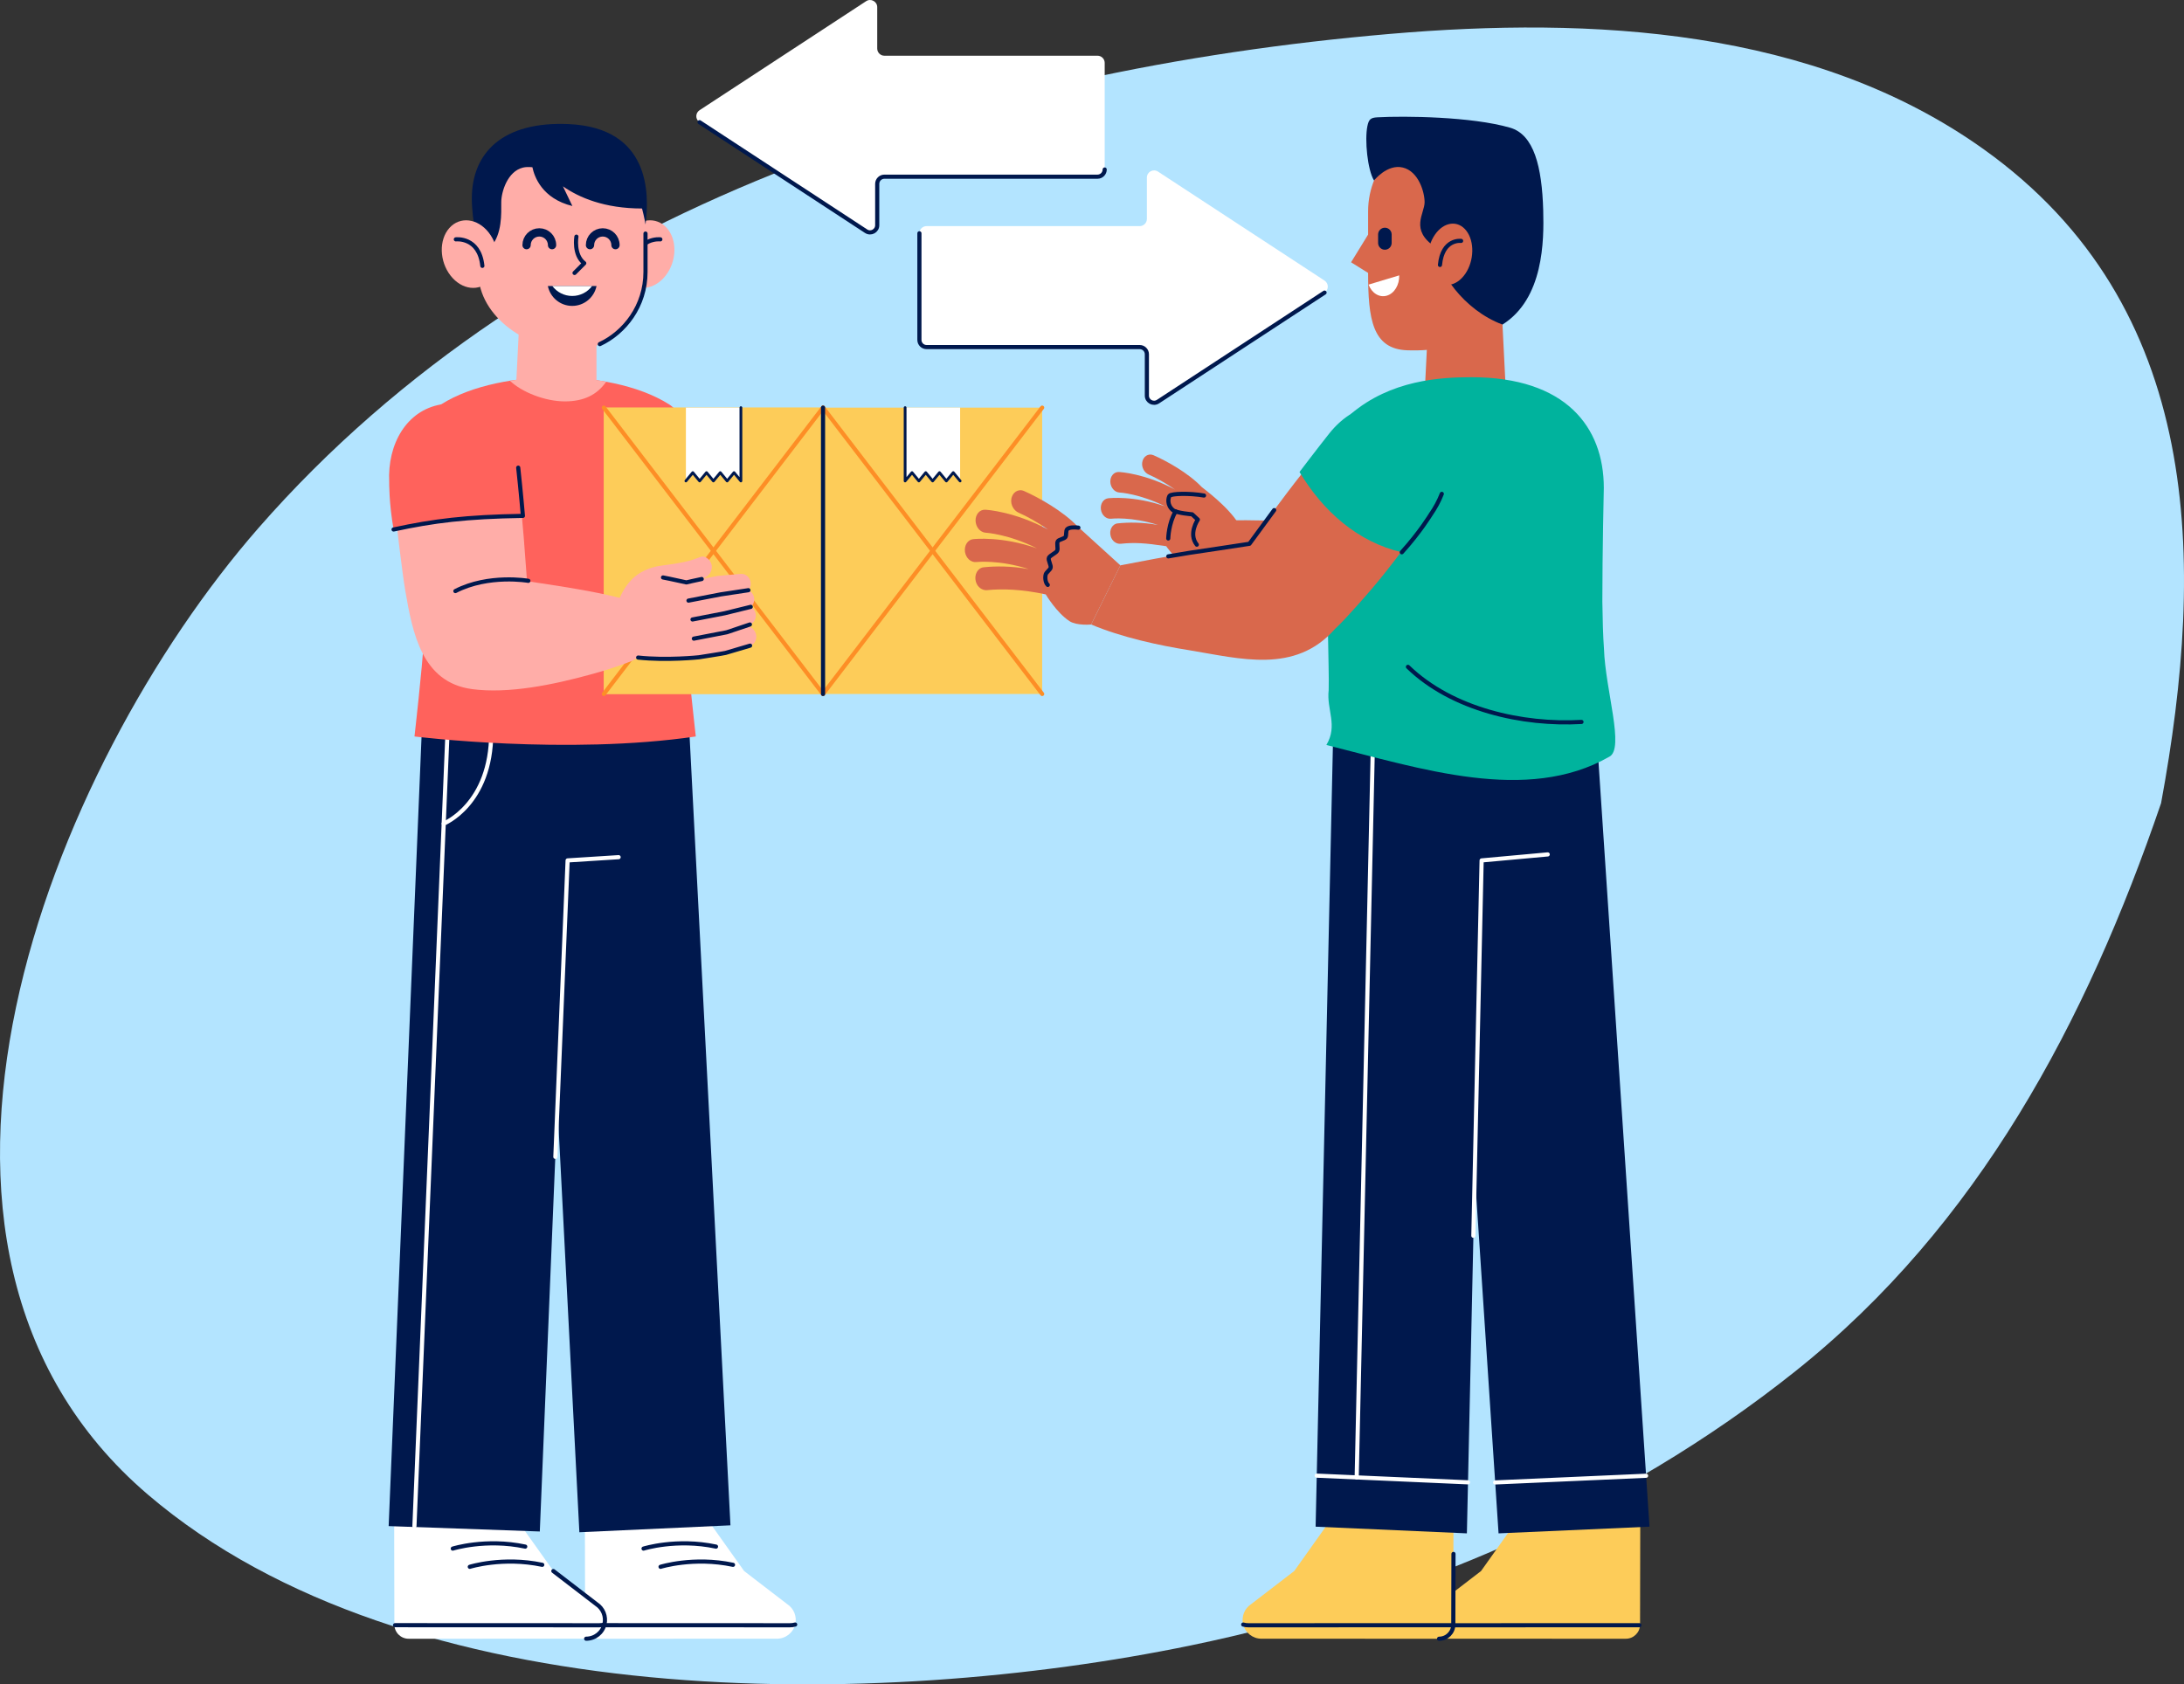 <?xml version="1.0" encoding="UTF-8"?> <svg xmlns="http://www.w3.org/2000/svg" viewBox="0 0 395.159 304.816" fill="none"><rect x="0" y="0" width="395.159" height="304.816" fill="#333333" stroke="none"/><path d="M391.012 145.342C377.478 184.939 357.955 221.733 324.87 248.124C293.207 273.379 254.931 289.603 215.425 297.771C159.156 309.401 73.632 310.531 26.759 270.47C-25.946 225.43 9.181 138.544 46.778 95.536C97.737 37.243 176.46 12.577 251.499 6.135C287.921 3.008 328.192 5.043 358.962 27.041C398.665 55.425 399.098 101.513 391.012 145.342Z" fill="#B3E4FF"></path><path d="M140.576 296.551L108.437 296.556C107.016 296.556 105.863 295.404 105.863 293.982L105.829 276.096H128.804L134.637 284.302L142.43 290.29C143.633 291.075 144.217 292.525 143.89 293.922C143.53 295.462 142.157 296.551 140.576 296.551Z" fill="white"></path><path d="M119.516 283.539C119.516 283.539 125.479 281.662 132.628 283.179" stroke="#00184D" stroke-width="0.75" stroke-miterlimit="10" stroke-linecap="round" stroke-linejoin="round"></path><path d="M143.875 293.987C143.575 294.074 143.252 294.119 142.926 294.117L105.993 294.102" stroke="#00184D" stroke-width="0.75" stroke-miterlimit="10" stroke-linecap="round" stroke-linejoin="round"></path><path d="M116.438 280.243C116.438 280.243 122.401 278.366 129.55 279.883" stroke="#00184D" stroke-width="0.75" stroke-miterlimit="10" stroke-linecap="round" stroke-linejoin="round"></path><path d="M106.068 296.551L73.929 296.556C72.508 296.556 71.355 295.404 71.355 293.982L71.321 276.096H94.296L100.129 284.302L107.922 290.29C109.125 291.075 109.709 292.525 109.382 293.922C109.022 295.462 107.649 296.551 106.068 296.551Z" fill="white"></path><path d="M100.118 284.302L107.911 290.29C109.114 291.073 109.698 292.525 109.371 293.922C109.011 295.462 107.638 296.551 106.057 296.551" stroke="#00184D" stroke-width="0.75" stroke-miterlimit="10" stroke-linecap="round" stroke-linejoin="round"></path><path d="M85.001 283.539C85.001 283.539 90.963 281.662 98.112 283.179" stroke="#00184D" stroke-width="0.75" stroke-miterlimit="10" stroke-linecap="round" stroke-linejoin="round"></path><path d="M109.359 293.987C109.059 294.074 108.736 294.119 108.41 294.117L71.477 294.102" stroke="#00184D" stroke-width="0.75" stroke-miterlimit="10" stroke-linecap="round" stroke-linejoin="round"></path><path d="M81.922 280.243C81.922 280.243 87.885 278.366 95.034 279.883" stroke="#00184D" stroke-width="0.75" stroke-miterlimit="10" stroke-linecap="round" stroke-linejoin="round"></path><path d="M104.827 277.286L97.399 132.598H124.736L132.164 276.031L104.827 277.286Z" fill="#00184D"></path><path d="M97.669 277.148L70.321 276.171L76.302 132.598H103.651L97.669 277.148Z" fill="#00184D"></path><path d="M74.985 276.171L80.967 132.598" stroke="white" stroke-width="0.75" stroke-miterlimit="10" stroke-linecap="round" stroke-linejoin="round"></path><path d="M80.282 149.046C80.282 149.046 88.876 145.593 88.876 132.598" stroke="white" stroke-width="0.75" stroke-miterlimit="10" stroke-linecap="round" stroke-linejoin="round"></path><path d="M111.929 155.118L102.703 155.705L100.485 209.352" stroke="white" stroke-width="0.75" stroke-miterlimit="10" stroke-linecap="round" stroke-linejoin="round"></path><path d="M124.234 116.172C123.917 109.206 124.39 88.28 124.39 88.28C124.39 81.114 124.455 75.332 121.076 73.185C115.427 69.596 107.146 68.258 100.443 68.258C93.739 68.258 85.457 69.596 79.809 73.185C76.43 75.331 76.495 81.114 76.495 88.28C76.495 88.28 76.967 109.206 76.65 116.172C76.455 120.464 74.993 133.276 74.993 133.276C74.993 133.276 102.586 136.695 125.892 133.276C125.892 133.276 124.43 120.464 124.234 116.172Z" fill="#FF625C"></path><path d="M109.681 69.079C108.054 71.425 105.656 72.639 102.201 72.639C98.632 72.639 94.412 70.97 92.258 68.901C95.059 68.453 97.86 68.254 100.44 68.254C103.341 68.254 106.532 68.503 109.681 69.079Z" fill="#FFADA8"></path><path d="M107.922 69.597V60.215H93.859L93.399 69.373L107.922 69.597Z" fill="#FFADA8"></path><mask id="mask0_442_1844" style="mask-type:luminance" maskUnits="userSpaceOnUse" x="373" y="240" width="59" height="39"><path d="M107.914 69.597V60.215H93.851L93.391 69.373L107.914 69.597Z" fill="white"></path></mask><g mask="url(#mask0_442_1844)"><path d="M94.782 59.922C95.449 62.306 98.098 67.975 108.085 66.392L108.082 59.922H94.782Z" fill="#00184D"></path></g><path d="M120.435 49.876C118.403 52.482 115.209 52.853 113.3 50.703C111.391 48.554 111.489 44.698 113.521 42.092C115.552 39.486 118.747 39.116 120.656 41.266C122.565 43.415 122.466 47.271 120.435 49.876Z" fill="#FFADA8"></path><path d="M119.479 43.314C119.479 43.314 115.237 42.814 114.68 48.112" stroke="#00184D" stroke-width="0.75" stroke-miterlimit="10" stroke-linecap="round" stroke-linejoin="round"></path><path d="M101.667 23.117C93.347 23.117 86.539 29.925 86.539 38.245V49.221C86.539 57.541 95.845 63.398 103.711 63.398C109.865 63.398 116.795 57.541 116.795 49.221V38.245C116.795 29.925 109.988 23.117 101.667 23.117Z" fill="#FFADA8"></path><path d="M108.524 62.272C112.994 60.19 116.792 55.38 116.792 49.22V42.266" stroke="#00184D" stroke-width="0.75" stroke-miterlimit="10" stroke-linecap="round" stroke-linejoin="round"></path><path d="M104.293 42.825C104.293 42.825 103.725 46.109 105.711 47.635L103.954 49.394" stroke="#00184D" stroke-width="0.75" stroke-miterlimit="10" stroke-linecap="round" stroke-linejoin="round"></path><path d="M107.933 51.762C107.514 53.816 105.702 55.357 103.529 55.357C101.356 55.357 99.543 53.816 99.126 51.762H107.933Z" fill="#00184D"></path><path d="M99.938 51.762C100.756 52.855 102.062 53.56 103.533 53.56C105.002 53.56 106.308 52.855 107.126 51.762H99.938Z" fill="white"></path><path d="M111.361 44.36C111.361 43.087 110.329 42.055 109.056 42.055C107.783 42.055 106.751 43.087 106.751 44.36" stroke="#00184D" stroke-width="1.5" stroke-miterlimit="10" stroke-linecap="round" stroke-linejoin="round"></path><path d="M99.884 44.36C99.884 43.087 98.852 42.055 97.579 42.055C96.306 42.055 95.274 43.087 95.274 44.36" stroke="#00184D" stroke-width="1.5" stroke-miterlimit="10" stroke-linecap="round" stroke-linejoin="round"></path><path d="M116.796 40.623C117.55 34.899 117.535 23.117 102.902 22.457C91.016 21.921 85.368 27.601 85.368 35.932C85.368 39.867 86.542 44.684 86.542 44.684H88.81C90.878 42.33 90.695 38.677 90.694 36.602C90.694 34.777 91.789 31.008 94.636 30.324C95.105 30.212 95.688 30.202 96.33 30.263C96.681 31.957 98.077 35.938 103.561 37.282L101.856 33.721C104.765 35.751 109.35 37.726 116.167 37.732C116.596 39.37 116.796 40.623 116.796 40.623Z" fill="#00184D"></path><path d="M81.521 49.876C83.552 52.482 86.746 52.853 88.655 50.703C90.565 48.554 90.466 44.698 88.435 42.092C86.404 39.486 83.21 39.116 81.3 41.266C79.39 43.415 79.489 47.271 81.521 49.876Z" fill="#FFADA8"></path><path d="M82.477 43.314C82.477 43.314 86.719 42.814 87.275 48.112" stroke="#00184D" stroke-width="0.75" stroke-miterlimit="10" stroke-linecap="round" stroke-linejoin="round"></path><path d="M148.909 73.766H109.258V125.586H148.909V73.766Z" fill="#FDCC59"></path><path d="M148.909 73.766H109.258V125.586H148.909V73.766Z" fill="#FDCC59"></path><path d="M109.258 73.766L148.909 125.586" stroke="#FD8E26" stroke-width="0.75" stroke-miterlimit="10" stroke-linecap="round" stroke-linejoin="round"></path><path d="M148.909 73.766L109.258 125.586" stroke="#FD8E26" stroke-width="0.75" stroke-miterlimit="10" stroke-linecap="round" stroke-linejoin="round"></path><path d="M124.102 73.766V87.037L125.346 85.53L126.59 87.037L127.834 85.53L129.078 87.037L130.322 85.53L131.566 87.037L132.81 85.53L134.054 87.037V73.766H124.102Z" fill="white"></path><path d="M124.102 87.037L125.346 85.53L126.59 87.037L127.834 85.53L129.078 87.037L130.322 85.53L131.566 87.037L132.81 85.53L134.054 87.037V73.766" stroke="#00184D" stroke-width="0.5" stroke-miterlimit="10" stroke-linecap="round" stroke-linejoin="round"></path><path d="M148.913 125.587H188.564V73.767H148.913V125.587Z" fill="#FDCC59"></path><path d="M148.915 73.766L188.565 125.586" stroke="#FD8E26" stroke-width="0.75" stroke-miterlimit="10" stroke-linecap="round" stroke-linejoin="round"></path><path d="M188.565 73.766L148.915 125.586" stroke="#FD8E26" stroke-width="0.75" stroke-miterlimit="10" stroke-linecap="round" stroke-linejoin="round"></path><path d="M173.718 73.766V87.037L172.474 85.53L171.23 87.037L169.986 85.53L168.742 87.037L167.498 85.53L166.255 87.037L165.011 85.53L163.767 87.037V73.766H173.718Z" fill="white"></path><path d="M173.718 87.037L172.474 85.53L171.23 87.037L169.986 85.53L168.742 87.037L167.498 85.53L166.255 87.037L165.011 85.53L163.767 87.037V73.766" stroke="#00184D" stroke-width="0.5" stroke-miterlimit="10" stroke-linecap="round" stroke-linejoin="round"></path><path d="M148.915 73.766V125.586" stroke="#00184D" stroke-width="0.75" stroke-miterlimit="10" stroke-linecap="round" stroke-linejoin="round"></path><path d="M113.669 108.592C108.779 107.27 103.86 106.467 99.119 105.742C97.853 105.543 96.588 105.358 95.358 105.173L94.754 97.162C94.548 94.724 94.334 92.236 94.05 89.762L71.524 91.511C71.574 94.034 72.867 104.206 73.322 106.858C74.638 114.528 76.322 123.488 85.404 124.705C91.992 125.587 100.092 123.925 107.023 122.013C108.26 121.672 109.489 121.316 110.719 120.904L112.553 120.278C113.172 120.044 113.769 119.831 114.401 119.568C115.987 118.899 117.295 117.513 117.778 115.722C118.616 112.623 116.782 109.431 113.669 108.592Z" fill="#FFADA8"></path><path d="M95.596 105.108C95.596 105.108 88.428 103.848 82.391 106.965" stroke="#00184D" stroke-width="0.75" stroke-miterlimit="10" stroke-linecap="round" stroke-linejoin="round"></path><path d="M136.768 114.707C136.499 113.782 135.538 113.094 134.693 113.34C134.693 113.34 135.439 113.1 135.684 113.006C136.509 112.69 136.959 111.751 136.662 110.835C136.513 110.378 136.207 110.021 135.836 109.813C136.32 109.431 136.568 108.759 136.417 108.068C136.288 107.48 135.901 107.02 135.418 106.802C135.723 106.454 135.89 105.967 135.83 105.441C135.72 104.486 134.916 103.774 134.034 103.852L129.919 104.215C129.868 104.219 129.818 104.227 129.769 104.237L126.964 104.779C128.366 104.345 128.8 103.404 128.792 102.555C128.781 101.492 127.689 100.47 126.791 100.773C125.168 101.32 124.846 101.687 119.69 102.353C117.435 102.644 115.592 103.578 114.346 104.824C112.744 106.427 112.063 108.381 112.063 108.381L115.462 118.993C120.671 119.559 126.475 118.938 126.475 118.938C126.475 118.938 130.944 118.244 131.276 118.15C132.39 117.833 135.718 116.837 135.718 116.837C136.566 116.586 137.036 115.633 136.768 114.707Z" fill="#FFADA8"></path><path d="M124.571 108.69C124.58 108.688 124.588 108.686 124.597 108.685L130.39 107.564L135.414 106.805" stroke="#00184D" stroke-width="0.75" stroke-miterlimit="10" stroke-linecap="round" stroke-linejoin="round"></path><path d="M135.835 109.817L131.116 110.978L125.297 112.104" stroke="#00184D" stroke-width="0.75" stroke-miterlimit="10" stroke-linecap="round" stroke-linejoin="round"></path><path d="M135.685 113.008L131.602 114.385C131.547 114.404 131.492 114.419 131.437 114.43C131.428 114.432 131.42 114.434 131.411 114.435L125.54 115.57" stroke="#00184D" stroke-width="0.75" stroke-miterlimit="10" stroke-linecap="round" stroke-linejoin="round"></path><path d="M119.962 104.501C119.962 104.501 121.747 104.84 124.186 105.395C124.186 105.395 126.182 104.933 126.963 104.782" stroke="#00184D" stroke-width="0.75" stroke-miterlimit="10" stroke-linecap="round" stroke-linejoin="round"></path><path d="M115.462 118.997C120.671 119.562 126.475 118.942 126.475 118.942C126.475 118.942 130.944 118.248 131.276 118.153C132.39 117.837 135.718 116.84 135.718 116.84" stroke="#00184D" stroke-width="0.75" stroke-miterlimit="10" stroke-linecap="round" stroke-linejoin="round"></path><path d="M94.616 93.356C84.242 93.528 78.52 94.25 71.215 95.821C70.357 90.967 70.421 87.24 70.421 87.24C70.087 80.385 73.525 74.267 79.813 73.186C86.742 71.995 92.877 76.487 93.768 84.635C94.218 88.756 94.616 93.356 94.616 93.356Z" fill="#FF625C"></path><path d="M93.764 84.633C94.215 88.754 94.612 93.355 94.612 93.355C84.238 93.527 78.517 94.249 71.211 95.819" stroke="#00184D" stroke-width="0.75" stroke-miterlimit="10" stroke-linecap="round" stroke-linejoin="round"></path><path d="M167.65 40.918H206.211C206.928 40.918 207.509 40.337 207.509 39.62V32.137C207.509 31.104 208.655 30.485 209.519 31.05L239.657 50.779C240.44 51.291 240.44 52.439 239.657 52.951L209.519 72.679C208.655 73.244 207.509 72.625 207.509 71.593V64.109C207.509 63.392 206.928 62.81 206.211 62.81H167.65C166.933 62.81 166.352 62.229 166.352 61.513V42.216C166.352 41.5 166.933 40.918 167.65 40.918Z" fill="white"></path><path d="M239.657 52.95L209.519 72.678C208.655 73.243 207.509 72.624 207.509 71.592V64.108C207.509 63.391 206.928 62.809 206.211 62.809H167.65C166.933 62.809 166.352 62.228 166.352 61.512V42.215" stroke="#00184D" stroke-width="0.75" stroke-miterlimit="10" stroke-linecap="round" stroke-linejoin="round"></path><path d="M198.58 10.083H160.018C159.301 10.083 158.72 9.501 158.72 8.785V1.3C158.72 0.268 157.574 -0.351 156.71 0.214L126.573 19.943C125.789 20.455 125.789 21.602 126.573 22.115L156.71 41.843C157.574 42.408 158.72 41.789 158.72 40.757V33.273C158.72 32.556 159.302 31.975 160.018 31.975H198.58C199.297 31.975 199.877 31.393 199.877 30.677V11.381C199.878 10.663 199.297 10.083 198.58 10.083Z" fill="white"></path><path d="M126.571 22.113L156.709 41.841C157.573 42.406 158.719 41.787 158.719 40.755V33.271C158.719 32.554 159.3 31.973 160.016 31.973H198.578C199.295 31.973 199.876 31.392 199.876 30.675" stroke="#00184D" stroke-width="0.75" stroke-miterlimit="10" stroke-linecap="round" stroke-linejoin="round"></path><path d="M271.762 56.973L258.32 60.203L257.86 69.36H272.384L271.762 56.973Z" fill="#D9684C"></path><mask id="mask1_442_1844" style="mask-type:luminance" maskUnits="userSpaceOnUse" x="1031" y="227" width="59" height="51"><path d="M271.77 56.969L258.328 60.199L257.868 69.356H272.392L271.77 56.969Z" fill="white"></path></mask><g mask="url(#mask1_442_1844)"><path d="M256.268 60.641V66.932C260.91 67.021 264.364 64.593 265.536 60.641H256.268Z" fill="#00184D"></path></g><path d="M247.537 42.45V38.237C247.537 29.917 254.344 23.11 262.664 23.11C270.985 23.11 277.793 29.917 277.793 38.237C277.793 38.237 278.591 48.137 275.451 53.574C272.15 59.291 265.054 63.752 254.624 63.39C248.3 63.17 247.537 57.707 247.537 49.386L244.454 47.466L247.537 42.45Z" fill="#D9684C"></path><path d="M250.572 45.192C249.895 45.192 249.345 44.642 249.345 43.965V42.434C249.345 41.757 249.895 41.207 250.572 41.207C251.249 41.207 251.799 41.757 251.799 42.434V43.965C251.799 44.642 251.249 45.192 250.572 45.192Z" fill="#00184D"></path><path d="M253.166 49.832C253.216 51.53 252.309 53.086 250.939 53.5C249.57 53.912 248.194 53.042 247.619 51.504L253.166 49.832Z" fill="white"></path><path d="M253.814 30.317C256.666 30.999 257.76 34.767 257.76 36.594C257.76 38.669 255.038 41.562 259.642 44.676C260.027 49.033 264.719 56.063 271.85 58.736C279.305 54.044 279.37 43.553 279.22 38.072C278.993 30.146 277.543 24.36 273.227 23.109C266.253 21.09 254.159 20.959 249.203 21.23C247.982 21.297 247.661 21.612 247.411 22.808C246.889 25.304 247.433 30.794 248.611 32.663C248.611 32.663 250.979 29.634 253.814 30.317Z" fill="#00184D"></path><path d="M265.121 49.548C263.502 51.912 260.957 52.248 259.437 50.298C257.915 48.349 257.995 44.851 259.612 42.487C261.23 40.123 263.774 39.787 265.296 41.738C266.818 43.687 266.738 47.185 265.121 49.548Z" fill="#D9684C"></path><path d="M264.364 43.594C264.364 43.594 260.985 43.14 260.54 47.946" stroke="#00184D" stroke-width="0.75" stroke-miterlimit="10" stroke-linecap="round" stroke-linejoin="round"></path><path d="M222.986 94.163C220.954 94.205 218.991 95.265 217.982 97.191C216.525 99.956 217.591 103.375 220.356 104.825C223.015 106.222 227.582 108.358 232.299 110.313C237.016 112.268 241.884 114.041 245.147 114.742C245.147 114.742 246.041 109.956 246.938 105.199C247.835 100.441 248.733 95.684 248.733 95.684C240.78 94.54 228.802 94.041 222.986 94.163Z" fill="#D9684C"></path><path d="M211.008 98.843C207.097 98.247 205.241 98.15 202.782 98.402C202 98.483 201.22 97.932 200.964 97.042C200.644 95.91 201.259 94.811 202.213 94.716C204.15 94.506 206.672 94.488 209.514 94.999C204.736 93.472 201.099 93.857 201.037 93.87C200.173 93.975 199.348 93.245 199.196 92.223C199.049 91.194 199.625 90.285 200.487 90.173C200.735 90.143 205.141 89.657 210.809 91.633C206.255 89.356 202.584 89.116 202.529 89.128C201.653 89.069 200.924 88.21 200.896 87.186C200.868 86.169 201.567 85.371 202.44 85.416C202.702 85.421 207.169 85.684 212.601 88.594C210.846 87.366 209.196 86.472 207.823 85.869C207.08 85.536 206.555 84.642 206.655 83.751C206.788 82.599 207.784 81.973 208.709 82.378C211.087 83.427 214.975 85.566 217.443 88.143C217.646 88.354 222.152 91.557 224.17 94.879L219.104 104.037C214.786 104.477 211.008 98.843 211.008 98.843Z" fill="#D9684C"></path><path d="M216.545 98.57C214.961 96.604 216.732 94.031 216.732 94.031L215.697 93.073C215.697 93.073 212.872 92.852 212.221 92.31C211.088 91.367 211.387 90.065 211.609 89.731C211.894 89.301 215.255 89.227 217.85 89.674" stroke="#00184D" stroke-width="0.75" stroke-miterlimit="10" stroke-linecap="round" stroke-linejoin="round"></path><path d="M211.376 97.444C211.376 97.444 211.429 94.703 212.705 92.563" stroke="#00184D" stroke-width="0.75" stroke-miterlimit="10" stroke-linecap="round" stroke-linejoin="round"></path><path d="M262.029 296.551L294.169 296.556C295.589 296.556 296.741 295.404 296.741 293.982L296.776 276.096H273.802L267.97 284.302L260.175 290.29C258.973 291.075 258.39 292.525 258.715 293.922C259.075 295.462 260.45 296.551 262.029 296.551Z" fill="#FDCC59"></path><path d="M258.735 293.989C259.038 294.077 259.36 294.124 259.685 294.119L296.619 294.107" stroke="#00184D" stroke-width="0.75" stroke-miterlimit="10" stroke-linecap="round" stroke-linejoin="round"></path><path d="M228.233 296.551L260.372 296.556C261.792 296.556 262.944 295.404 262.944 293.982L262.979 276.096H240.005L234.172 284.302L226.379 290.29C225.176 291.075 224.592 292.525 224.919 293.922C225.279 295.462 226.653 296.551 228.233 296.551Z" fill="#FDCC59"></path><path d="M224.939 293.989C225.239 294.077 225.562 294.124 225.888 294.119L262.822 294.107" stroke="#00184D" stroke-width="0.75" stroke-miterlimit="10" stroke-linecap="round" stroke-linejoin="round"></path><path d="M260.377 296.556C261.799 296.556 262.952 295.404 262.952 293.982L262.984 281.205" stroke="#00184D" stroke-width="0.75" stroke-miterlimit="10" stroke-linecap="round" stroke-linejoin="round"></path><path d="M271.14 277.486L261.602 133.309H288.916L298.451 276.276L271.14 277.486Z" fill="#00184D"></path><path d="M297.834 267.061L270.525 268.27" stroke="white" stroke-width="0.75" stroke-miterlimit="10" stroke-linecap="round" stroke-linejoin="round"></path><path d="M265.409 277.486L238.04 276.276L241.203 133.309H268.57L265.409 277.486Z" fill="#00184D"></path><path d="M248.434 133.309L245.47 267.366" stroke="white" stroke-width="0.75" stroke-miterlimit="10" stroke-linecap="round" stroke-linejoin="round"></path><path d="M280.035 154.618L268.075 155.707L266.581 223.629" stroke="white" stroke-width="0.75" stroke-miterlimit="10" stroke-linecap="round" stroke-linejoin="round"></path><path d="M265.609 268.25L238.244 267.041" stroke="white" stroke-width="0.75" stroke-miterlimit="10" stroke-linecap="round" stroke-linejoin="round"></path><path d="M244.446 74.898C251.647 68.787 260.54 68.262 266.236 68.262C283.247 68.262 290.183 77.228 290.183 88.284C290.183 88.284 289.915 100.055 289.918 108.879C289.963 112.13 290.04 115.053 290.213 117.412C290.455 124.864 294.009 135.526 291.165 136.948C276.239 145.478 257.046 139.08 239.986 134.816C242.118 131.261 239.986 128.418 240.402 124.909C240.472 122.488 240.328 118.893 240.284 114.995C240.429 105.149 240.658 93.901 240.989 88.284C241.306 82.887 244.446 74.898 244.446 74.898Z" fill="#00B39D"></path><path d="M254.744 120.677C262.732 128.419 275.529 131.262 286.144 130.646" stroke="#00184D" stroke-width="0.75" stroke-miterlimit="10" stroke-linecap="round" stroke-linejoin="round"></path><path d="M193.506 112.405C194.806 113.257 197.419 113.015 197.419 113.015L202.712 102.306L195.044 95.333C192.285 92.44 187.937 90.039 185.274 88.854C184.242 88.4 183.125 89.098 182.972 90.389C182.854 91.392 183.441 92.389 184.279 92.768C185.807 93.442 187.661 94.451 189.625 95.83C183.54 92.562 178.537 92.251 178.244 92.244C177.267 92.194 176.487 93.087 176.511 94.227C176.542 95.378 177.356 96.341 178.339 96.402C178.402 96.397 182.512 96.666 187.612 99.23C181.266 97.007 176.331 97.541 176.049 97.573C175.08 97.694 174.434 98.714 174.596 99.864C174.767 101.007 175.686 101.831 176.656 101.71C176.727 101.698 180.803 101.272 186.152 102.994C182.967 102.416 180.144 102.431 177.973 102.661C176.904 102.771 176.209 103.994 176.568 105.267C176.853 106.264 177.73 106.883 178.604 106.796C181.359 106.516 184.945 106.641 189.209 107.565C189.209 107.565 191.158 110.867 193.506 112.405Z" fill="#D9684C"></path><path d="M189.577 105.848C189.107 105.422 189.056 104.397 189.215 103.922C189.329 103.583 189.948 103.137 190.078 102.803C190.263 102.326 189.584 101.406 189.784 100.934C189.955 100.532 191.034 100.082 191.254 99.699C191.5 99.272 191.12 98.329 191.413 97.925C191.627 97.631 192.568 97.492 192.774 97.194C192.994 96.875 192.811 96.064 193.081 95.774C193.429 95.401 194.366 95.396 195.115 95.487" stroke="#00184D" stroke-width="0.75" stroke-miterlimit="10" stroke-linecap="round" stroke-linejoin="round"></path><path d="M256.998 94.928C255.106 97.785 253.066 100.529 250.919 103.245C249.228 105.399 247.437 107.488 245.532 109.607C244.266 111.018 242.943 112.503 241.508 113.854C234.307 122.018 224.355 119.174 215.232 117.678C212.496 117.245 209.414 116.66 206.331 115.89C203.248 115.121 200.163 114.167 197.423 113.012L202.712 102.306C206.955 101.489 211.078 100.693 215.236 100.039C215.236 100.039 225.074 98.574 226.07 98.404C226.098 98.375 226.119 98.34 226.141 98.304C226.788 97.437 231.266 91.288 232.851 89.213C234.763 86.696 236.732 84.173 238.808 81.735L256.998 94.928Z" fill="#D9684C"></path><path d="M230.542 92.309C228.7 94.808 226.573 97.728 226.143 98.308C226.12 98.34 226.095 98.373 226.071 98.406C225.076 98.577 215.232 100.04 215.232 100.04C213.948 100.241 212.666 100.457 211.384 100.682" stroke="#00184D" stroke-width="0.75" stroke-miterlimit="10" stroke-linecap="round" stroke-linejoin="round"></path><path d="M235.126 85.413C239.409 92.565 245.67 98.081 253.634 99.943C256.943 96.288 258.87 93.097 258.87 93.097C262.797 87.469 263.139 80.46 258.388 76.201C253.154 71.508 245.568 72.05 240.482 78.477C237.91 81.728 235.126 85.413 235.126 85.413Z" fill="#00B39D"></path><path d="M253.634 99.942C256.943 96.287 258.87 93.096 258.87 93.096C259.702 91.903 260.372 90.649 260.87 89.372" stroke="#00184D" stroke-width="0.75" stroke-miterlimit="10" stroke-linecap="round" stroke-linejoin="round"></path></svg> 